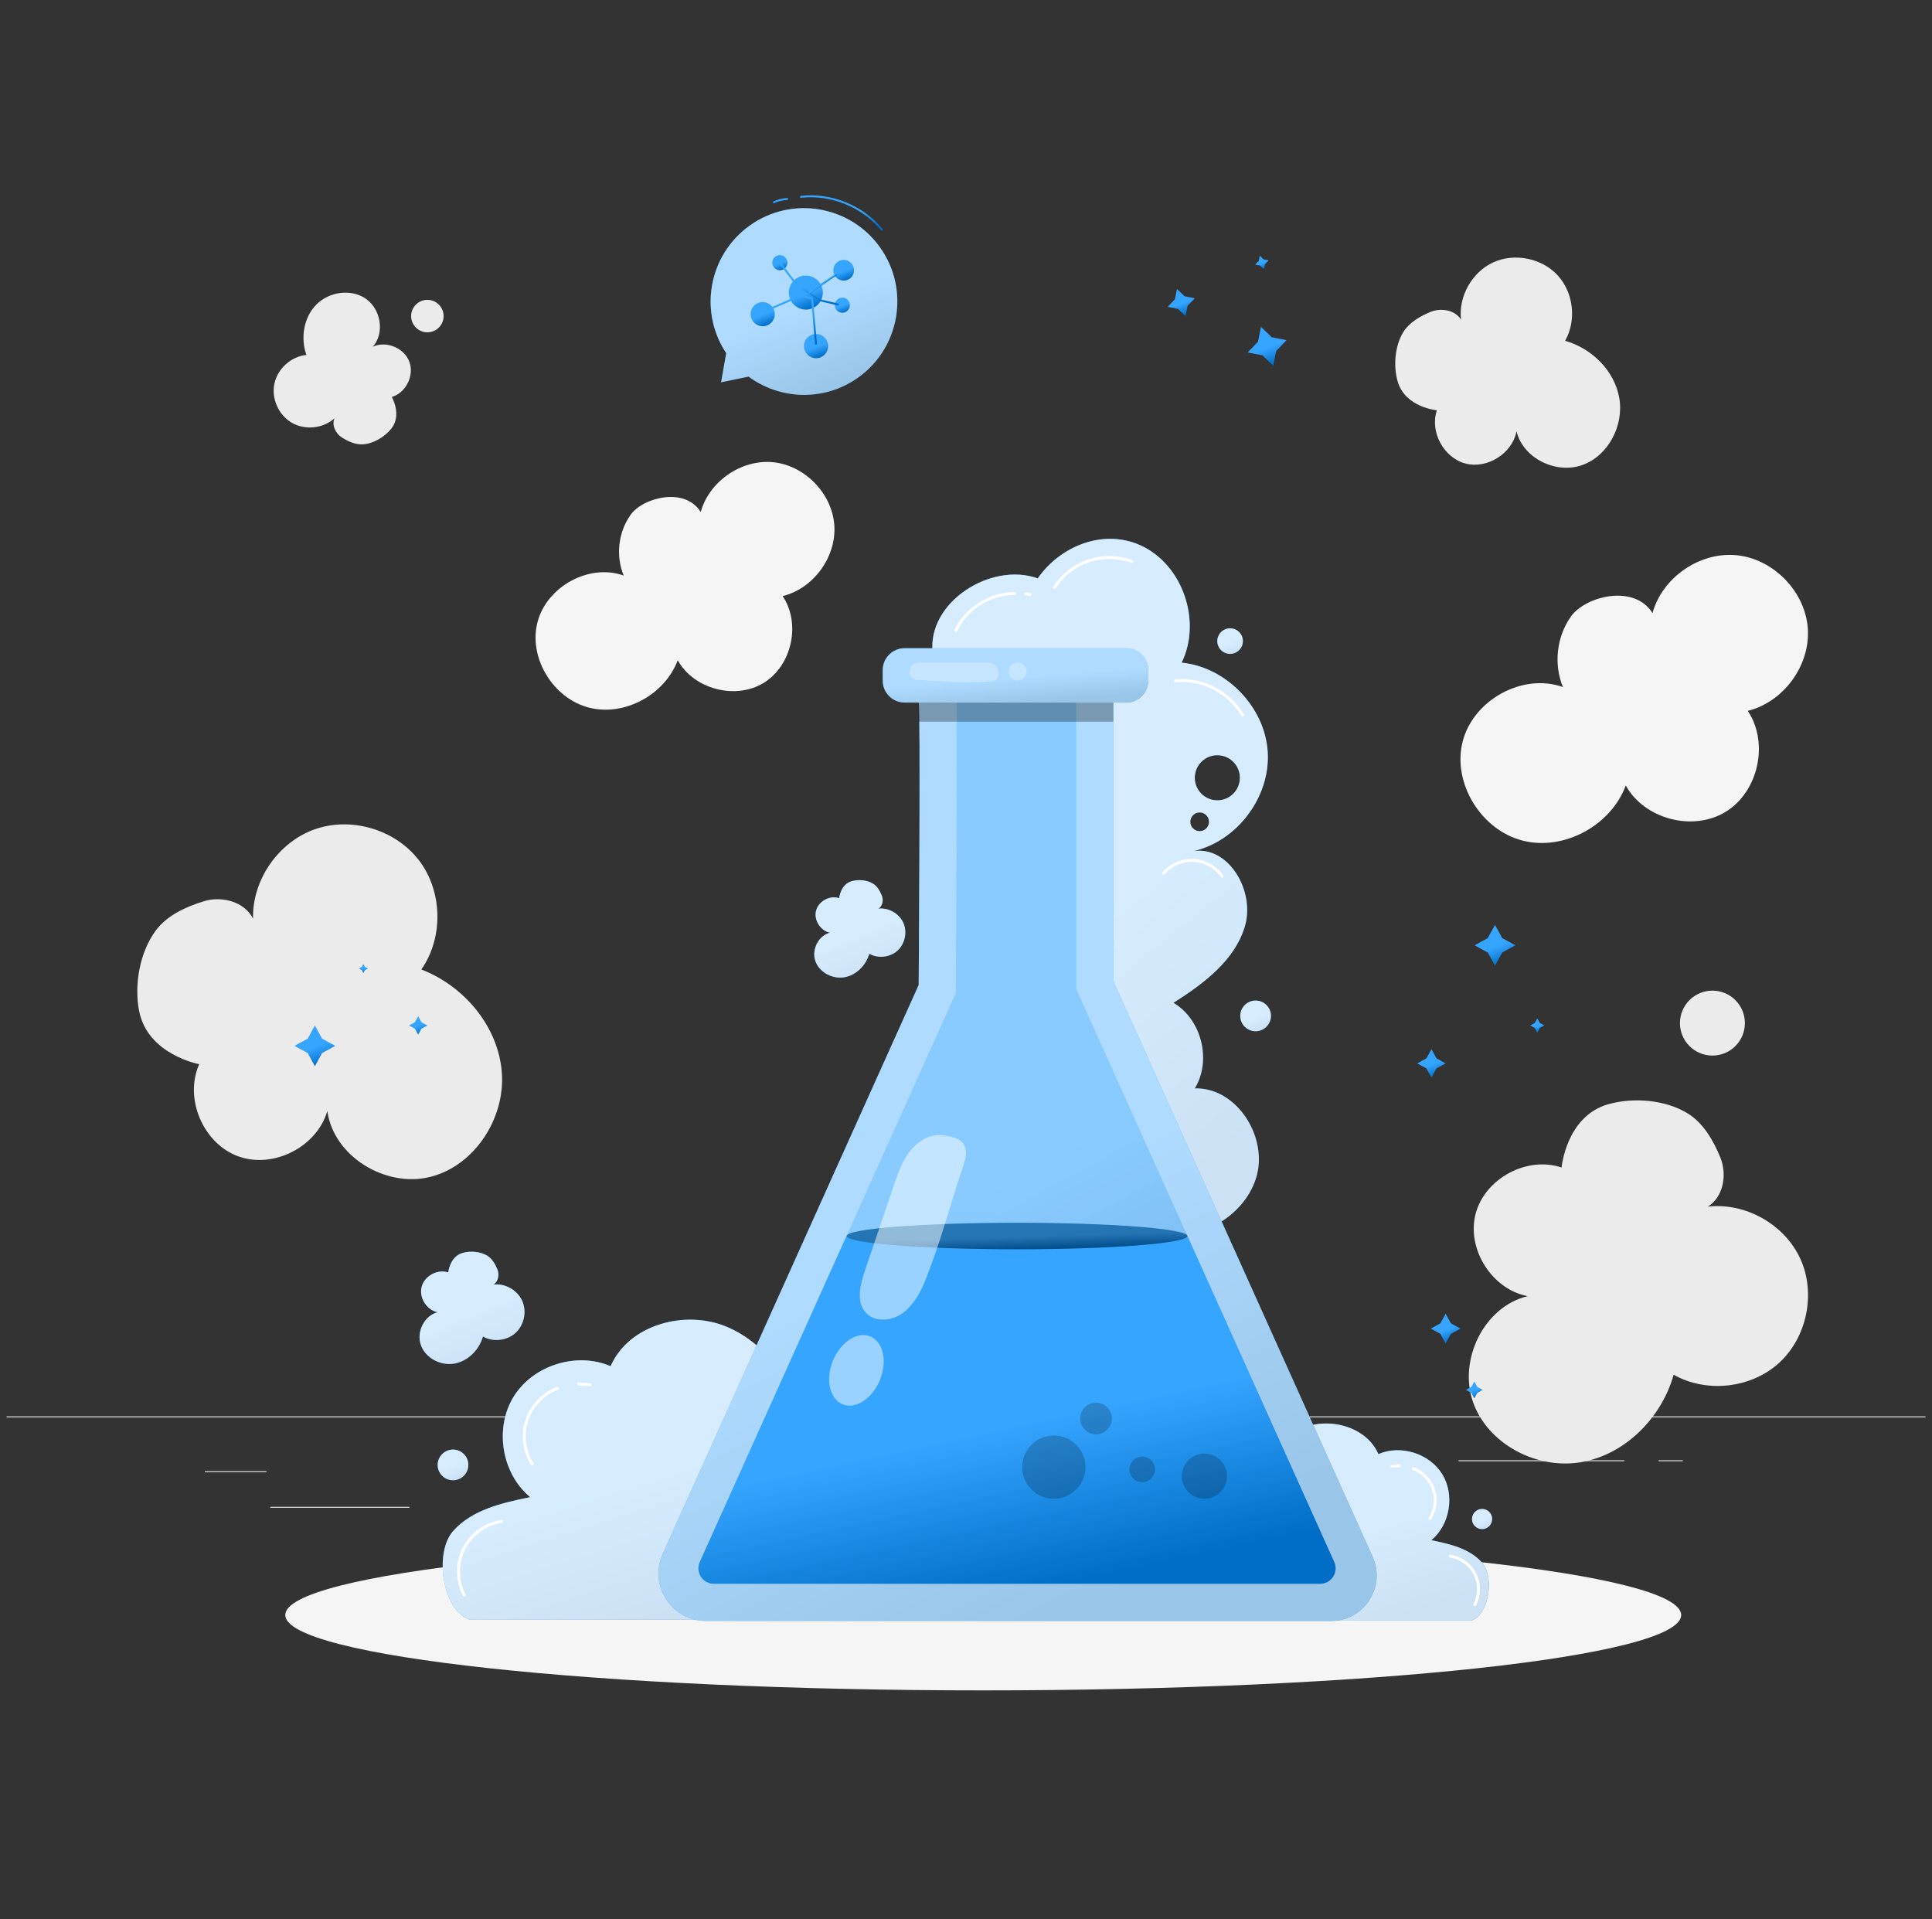 <svg width="149" height="148" viewBox="0 0 149 148" fill="none" xmlns="http://www.w3.org/2000/svg">
<rect x="0" y="0" width="149" height="148" fill="#333333" stroke="none"/>
<g clip-path="url(#clip0_199_1641)">
<path d="M148.5 109.227H0.5V109.301H148.5V109.227Z" fill="#E0E0E0"/>
<path d="M20.548 113.451H15.794V113.525H20.548V113.451Z" fill="#E0E0E0"/>
<path d="M66.769 112.649H50.924V112.723H66.769V112.649Z" fill="#E0E0E0"/>
<path d="M31.574 116.201H20.844V116.275H31.574V116.201Z" fill="#E0E0E0"/>
<path d="M125.276 112.61H112.492V112.684H125.276V112.61Z" fill="#E0E0E0"/>
<path d="M129.787 112.61H127.913V112.684H129.787V112.61Z" fill="#E0E0E0"/>
<path d="M110.05 114.454H94.098V114.528H110.05V114.454Z" fill="#E0E0E0"/>
<path d="M124.033 85.156C125.965 84.606 128.413 84.804 130.133 85.846C131.347 86.58 132.14 87.945 132.676 89.259C133.212 90.573 132.918 92.308 131.711 93.053C134.609 92.716 137.631 94.418 138.844 97.07C140.058 99.722 139.365 103.123 137.213 105.095C135.062 107.066 131.613 107.454 129.076 106.012C128.141 109.339 125.341 112.175 121.934 112.758C118.53 113.341 114.747 111.382 113.602 108.12C112.456 104.861 114.46 100.747 117.822 99.956C115.058 99.435 113.089 96.315 113.806 93.595C114.522 90.875 117.772 89.132 120.433 90.037C120.433 90.037 120.78 86.083 124.027 85.156H124.033Z" fill="#EBEBEB"/>
<path d="M107.788 29.407C107.448 28.212 107.572 26.693 108.214 25.628C108.67 24.876 109.514 24.384 110.328 24.053C111.142 23.721 112.216 23.902 112.678 24.651C112.468 22.857 113.522 20.983 115.167 20.232C116.81 19.48 118.918 19.909 120.137 21.241C121.357 22.573 121.599 24.71 120.705 26.282C122.766 26.859 124.524 28.596 124.885 30.707C125.246 32.817 124.032 35.159 122.014 35.869C119.995 36.58 117.446 35.336 116.958 33.255C116.635 34.966 114.703 36.189 113.018 35.745C111.334 35.301 110.254 33.288 110.816 31.639C110.816 31.639 108.365 31.423 107.791 29.413L107.788 29.407Z" fill="#EBEBEB"/>
<path d="M10.721 77.931C10.342 75.906 10.78 73.426 12.006 71.768C12.87 70.599 14.338 69.921 15.732 69.498C17.123 69.074 18.867 69.539 19.515 70.844C19.444 67.855 21.472 64.93 24.296 63.945C27.119 62.959 30.523 63.986 32.332 66.372C34.138 68.758 34.206 72.313 32.495 74.764C35.801 76.033 38.43 79.165 38.702 82.696C38.974 86.228 36.612 89.901 33.176 90.759C29.739 91.618 25.728 89.182 25.243 85.674C24.447 88.448 21.078 90.162 18.367 89.17C15.658 88.181 14.187 84.697 15.365 82.066C15.365 82.066 11.36 81.335 10.724 77.931H10.721Z" fill="#EBEBEB"/>
<path d="M30.174 33.063C29.665 33.697 28.812 34.206 28.001 34.265C27.43 34.306 26.85 34.043 26.364 33.735C25.879 33.427 25.571 32.788 25.796 32.258C24.92 33.048 23.526 33.194 22.505 32.602C21.483 32.01 20.915 30.728 21.164 29.576C21.412 28.422 22.457 27.489 23.632 27.371C23.162 26.057 23.422 24.464 24.408 23.476C25.393 22.487 27.098 22.247 28.238 23.055C29.378 23.863 29.68 25.687 28.756 26.735C29.789 26.261 31.168 26.826 31.568 27.892C31.968 28.958 31.305 30.293 30.215 30.615C30.215 30.615 31.026 32.001 30.174 33.066V33.063Z" fill="#EBEBEB"/>
<path d="M133.638 80.847C134.714 79.978 134.883 78.402 134.014 77.326C133.145 76.249 131.569 76.081 130.493 76.95C129.416 77.819 129.248 79.395 130.117 80.471C130.985 81.547 132.562 81.716 133.638 80.847Z" fill="#EBEBEB"/>
<path d="M32.96 25.628C33.651 25.628 34.212 25.067 34.212 24.376C34.212 23.684 33.651 23.123 32.96 23.123C32.268 23.123 31.707 23.684 31.707 24.376C31.707 25.067 32.268 25.628 32.96 25.628Z" fill="#EBEBEB"/>
<path d="M127.448 47.286C126.039 45.013 122.283 45.972 121.167 47.526C120.051 49.08 119.806 51.217 120.537 52.984C117.429 51.871 113.622 53.981 112.805 57.178C111.988 60.375 114.211 63.989 117.405 64.818C120.599 65.647 124.231 63.67 125.382 60.576C126.824 63.169 130.556 64.155 133.087 62.604C135.618 61.056 136.444 57.285 134.792 54.819C137.563 54.138 139.629 51.297 139.422 48.452C139.217 45.608 136.764 43.092 133.925 42.816C131.086 42.538 128.194 44.533 127.443 47.283" fill="#F5F5F5"/>
<path d="M54.043 39.486C52.83 37.53 49.6 38.355 48.641 39.691C47.682 41.026 47.469 42.867 48.1 44.385C45.427 43.429 42.15 45.243 41.449 47.993C40.747 50.743 42.659 53.851 45.406 54.565C48.153 55.278 51.276 53.576 52.267 50.918C53.508 53.15 56.719 53.993 58.895 52.664C61.073 51.332 61.784 48.088 60.36 45.969C62.743 45.383 64.519 42.941 64.344 40.493C64.167 38.045 62.059 35.884 59.617 35.644C57.175 35.407 54.689 37.121 54.043 39.486Z" fill="#F5F5F5"/>
<path d="M129.657 124.543C129.657 127.758 105.557 130.357 75.829 130.357C46.1 130.357 22 127.749 22 124.543C22 121.337 46.1 118.728 75.829 118.728C105.557 118.728 129.657 121.337 129.657 124.543Z" fill="#F5F5F5"/>
<path d="M96.373 115.531C96.883 113.272 98.243 111.078 100.369 110.158C102.494 109.238 105.382 110.011 106.306 112.136C108.027 111.388 110.248 112.089 111.229 113.687C112.21 115.284 111.829 117.58 110.386 118.777C111.807 119.065 113.332 119.411 114.293 120.495C115.256 121.578 114.853 124.458 113.497 124.973H96.053C95.843 122.666 95.861 117.791 96.371 115.531H96.373Z" fill="url(#paint0_linear_199_1641)"/>
<g opacity="0.8">
<path d="M96.373 115.531C96.883 113.272 98.243 111.078 100.369 110.158C102.494 109.238 105.382 110.011 106.306 112.136C108.027 111.388 110.248 112.089 111.229 113.687C112.21 115.284 111.829 117.58 110.386 118.777C111.807 119.065 113.332 119.411 114.293 120.495C115.256 121.578 114.853 124.458 113.497 124.973H96.053C95.843 122.666 95.861 117.791 96.371 115.531H96.373Z" fill="white"/>
</g>
<path d="M113.524 117.143C113.524 117.573 113.873 117.92 114.302 117.92C114.73 117.92 115.079 117.571 115.079 117.143C115.079 116.714 114.73 116.365 114.302 116.365C113.873 116.365 113.524 116.714 113.524 117.143Z" fill="url(#paint1_linear_199_1641)"/>
<path opacity="0.8" d="M113.524 117.143C113.524 117.573 113.873 117.92 114.302 117.92C114.73 117.92 115.079 117.571 115.079 117.143C115.079 116.714 114.73 116.365 114.302 116.365C113.873 116.365 113.524 116.714 113.524 117.143Z" fill="white"/>
<path d="M110.286 117.199C110.265 117.199 110.245 117.195 110.225 117.181C110.172 117.147 110.157 117.077 110.188 117.025C110.583 116.399 110.68 115.606 110.444 114.904C110.211 114.201 109.658 113.625 108.964 113.362C108.906 113.34 108.876 113.274 108.899 113.217C108.921 113.158 108.987 113.129 109.044 113.152C109.798 113.44 110.401 114.067 110.657 114.833C110.914 115.599 110.809 116.465 110.376 117.147C110.356 117.181 110.317 117.199 110.281 117.199H110.286Z" fill="white"/>
<path d="M107.349 113.188C107.29 113.188 107.24 113.143 107.236 113.081C107.231 113.018 107.279 112.966 107.34 112.961L107.913 112.923C107.974 112.916 108.029 112.966 108.033 113.027C108.038 113.09 107.99 113.143 107.929 113.147L107.356 113.186C107.356 113.186 107.351 113.186 107.347 113.186L107.349 113.188Z" fill="white"/>
<path d="M113.74 123.849C113.722 123.849 113.704 123.844 113.688 123.835C113.631 123.806 113.611 123.738 113.64 123.683C113.998 122.994 114.003 122.135 113.654 121.442C113.305 120.748 112.611 120.241 111.843 120.118C111.782 120.109 111.739 120.05 111.748 119.989C111.757 119.928 111.814 119.885 111.877 119.894C112.713 120.028 113.472 120.581 113.853 121.34C114.234 122.099 114.229 123.035 113.84 123.788C113.819 123.826 113.781 123.849 113.74 123.849Z" fill="white"/>
<path d="M65.684 67.954C66.204 67.807 66.861 67.859 67.321 68.14C67.647 68.337 67.86 68.702 68.003 69.055C68.148 69.409 68.069 69.874 67.745 70.073C68.522 69.982 69.333 70.44 69.66 71.152C69.986 71.863 69.8 72.777 69.222 73.305C68.644 73.833 67.72 73.937 67.04 73.552C66.788 74.445 66.038 75.206 65.122 75.363C64.209 75.519 63.194 74.993 62.886 74.118C62.577 73.244 63.117 72.14 64.019 71.927C63.278 71.786 62.747 70.95 62.94 70.22C63.133 69.49 64.005 69.021 64.719 69.266C64.719 69.266 64.812 68.206 65.684 67.956V67.954Z" fill="url(#paint2_linear_199_1641)"/>
<g opacity="0.8">
<path d="M65.684 67.954C66.204 67.807 66.861 67.859 67.321 68.14C67.647 68.337 67.86 68.702 68.003 69.055C68.148 69.409 68.069 69.874 67.745 70.073C68.522 69.982 69.333 70.44 69.66 71.152C69.986 71.863 69.8 72.777 69.222 73.305C68.644 73.833 67.72 73.937 67.04 73.552C66.788 74.445 66.038 75.206 65.122 75.363C64.209 75.519 63.194 74.993 62.886 74.118C62.577 73.244 63.117 72.14 64.019 71.927C63.278 71.786 62.747 70.95 62.94 70.22C63.133 69.49 64.005 69.021 64.719 69.266C64.719 69.266 64.812 68.206 65.684 67.956V67.954Z" fill="white"/>
</g>
<path d="M92.144 83.934C93.459 81.781 92.67 78.619 90.499 77.334C92.835 75.85 95.26 74.048 96.022 71.385C96.783 68.722 94.787 65.237 92.047 65.633C95.426 64.863 97.987 61.436 97.767 57.978C97.549 54.519 94.578 51.441 91.129 51.102C92.602 48.09 91.387 44.04 88.498 42.335C85.608 40.633 81.955 41.855 80.033 44.602C76.384 43.305 71.498 46.478 71.931 50.324L75.172 59.741C75.371 66.812 76.255 73.865 77.812 80.766C78.532 83.961 79.421 87.182 81.193 89.935C82.966 92.691 85.755 94.951 89.003 95.377C92.251 95.8 95.856 93.999 96.86 90.88C97.864 87.762 95.417 83.846 92.142 83.932L92.144 83.934ZM93.882 58.238C94.843 58.238 95.623 59.018 95.623 59.979C95.623 60.94 94.843 61.719 93.882 61.719C92.921 61.719 92.142 60.94 92.142 59.979C92.142 59.018 92.921 58.238 93.882 58.238ZM92.52 62.651C92.919 62.651 93.243 62.975 93.243 63.374C93.243 63.773 92.919 64.097 92.52 64.097C92.121 64.097 91.797 63.773 91.797 63.374C91.797 62.975 92.121 62.651 92.52 62.651Z" fill="url(#paint3_linear_199_1641)"/>
<g opacity="0.8">
<path d="M92.144 83.934C93.459 81.781 92.67 78.619 90.499 77.334C92.835 75.85 95.26 74.048 96.022 71.385C96.783 68.722 94.787 65.237 92.047 65.633C95.426 64.863 97.987 61.436 97.767 57.978C97.549 54.519 94.578 51.441 91.129 51.102C92.602 48.09 91.387 44.04 88.498 42.335C85.608 40.633 81.955 41.855 80.033 44.602C76.384 43.305 71.498 46.478 71.931 50.324L75.172 59.741C75.371 66.812 76.255 73.865 77.812 80.766C78.532 83.961 79.421 87.182 81.193 89.935C82.966 92.691 85.755 94.951 89.003 95.377C92.251 95.8 95.856 93.999 96.86 90.88C97.864 87.762 95.417 83.846 92.142 83.932L92.144 83.934ZM93.882 58.238C94.843 58.238 95.623 59.018 95.623 59.979C95.623 60.94 94.843 61.719 93.882 61.719C92.921 61.719 92.142 60.94 92.142 59.979C92.142 59.018 92.921 58.238 93.882 58.238ZM92.52 62.651C92.919 62.651 93.243 62.975 93.243 63.374C93.243 63.773 92.919 64.097 92.52 64.097C92.121 64.097 91.797 63.773 91.797 63.374C91.797 62.975 92.121 62.651 92.52 62.651Z" fill="white"/>
</g>
<path d="M62.199 110.52C61.423 107.082 59.357 103.749 56.123 102.35C52.888 100.952 48.499 102.126 47.091 105.358C44.476 104.222 41.099 105.285 39.608 107.715C38.114 110.144 38.692 113.637 40.888 115.456C38.728 115.894 36.41 116.422 34.946 118.069C33.482 119.717 34.094 124.096 36.156 124.88H62.681C63.003 121.372 62.974 113.958 62.199 110.523V110.52Z" fill="url(#paint4_linear_199_1641)"/>
<g opacity="0.8">
<path d="M62.199 110.52C61.423 107.082 59.357 103.749 56.123 102.35C52.888 100.952 48.499 102.126 47.091 105.358C44.476 104.222 41.099 105.285 39.608 107.715C38.114 110.144 38.692 113.637 40.888 115.456C38.728 115.894 36.41 116.422 34.946 118.069C33.482 119.717 34.094 124.096 36.156 124.88H62.681C63.003 121.372 62.974 113.958 62.199 110.523V110.52Z" fill="white"/>
</g>
<path d="M78.446 96.338C85.698 96.338 91.577 95.881 91.577 95.318C91.577 94.755 85.698 94.298 78.446 94.298C71.194 94.298 65.315 94.755 65.315 95.318C65.315 95.881 71.194 96.338 78.446 96.338Z" fill="black"/>
<path opacity="0.3" d="M53.97 120.456L73.712 76.587L73.716 75.981C73.716 75.927 73.755 70.508 73.773 65.139C73.784 61.982 73.787 59.46 73.78 57.64C73.78 57.434 73.78 54.37 73.78 54.182H83.002V76.272L102.9 120.458C103.254 121.245 102.678 122.135 101.817 122.135H55.053C54.19 122.135 53.616 121.245 53.97 120.458V120.456Z" fill="url(#paint5_linear_199_1641)"/>
<path d="M86.87 49.987H69.768C68.835 49.987 68.078 50.743 68.078 51.677V52.489C68.078 53.422 68.835 54.179 69.768 54.179H86.87C87.804 54.179 88.561 53.422 88.561 52.489V51.677C88.561 50.743 87.804 49.987 86.87 49.987Z" fill="url(#paint6_linear_199_1641)"/>
<path d="M70.85 54.179C71.004 54.179 70.85 75.961 70.85 75.961L51.105 119.837C50.015 122.26 51.788 125 54.444 125H102.665C105.207 125 106.905 122.376 105.86 120.055L85.867 75.655V54.182H70.847L70.85 54.179Z" fill="url(#paint7_linear_199_1641)"/>
<path opacity="0.6" d="M70.85 54.179C71.004 54.179 70.85 75.961 70.85 75.961L51.105 119.837C50.015 122.26 51.788 125 54.444 125H102.665C105.207 125 106.905 122.376 105.86 120.055L85.867 75.655V54.182H70.847L70.85 54.179Z" fill="white"/>
<path opacity="0.3" d="M53.97 120.456L73.712 76.587L73.716 75.981C73.716 75.927 73.755 70.508 73.773 65.139C73.784 61.982 73.787 59.46 73.78 57.64C73.78 57.434 73.78 54.37 73.78 54.182H83.002V76.272L102.9 120.458C103.254 121.245 102.678 122.135 101.817 122.135H55.053C54.19 122.135 53.616 121.245 53.97 120.458V120.456Z" fill="url(#paint8_linear_199_1641)"/>
<path opacity="0.3" d="M85.868 54.179H70.849V55.655H85.868V54.179Z" fill="black"/>
<path d="M102.898 120.456L91.532 95.216L65.285 95.311L53.97 120.456C53.616 121.242 54.192 122.133 55.053 122.133H101.814C102.678 122.133 103.251 121.242 102.898 120.456Z" fill="url(#paint9_linear_199_1641)"/>
<path d="M78.435 96.338C85.688 96.338 91.567 95.881 91.567 95.318C91.567 94.755 85.688 94.298 78.435 94.298C71.183 94.298 65.304 94.755 65.304 95.318C65.304 95.881 71.183 96.338 78.435 96.338Z" fill="url(#paint10_linear_199_1641)"/>
<path opacity="0.3" d="M78.435 96.338C85.688 96.338 91.567 95.881 91.567 95.318C91.567 94.755 85.688 94.298 78.435 94.298C71.183 94.298 65.304 94.755 65.304 95.318C65.304 95.881 71.183 96.338 78.435 96.338Z" fill="black"/>
<path opacity="0.6" d="M86.87 49.987H69.768C68.835 49.987 68.078 50.743 68.078 51.677V52.489C68.078 53.422 68.835 54.179 69.768 54.179H86.87C87.804 54.179 88.561 53.422 88.561 52.489V51.677C88.561 50.743 87.804 49.987 86.87 49.987Z" fill="white"/>
<g opacity="0.3">
<path d="M76.749 51.294C76.517 51.093 76.227 51.086 75.953 51.088C74.31 51.088 72.667 51.088 71.022 51.088C70.765 51.088 70.48 51.104 70.299 51.355C70.117 51.607 69.884 52.414 70.802 52.432C72.932 52.538 74.405 52.722 76.388 52.541C76.59 52.523 76.814 52.484 76.939 52.266C77.109 51.969 76.977 51.496 76.746 51.296L76.749 51.294Z" fill="white"/>
</g>
<path opacity="0.3" d="M79.169 51.779C79.169 52.162 78.859 52.473 78.476 52.473C78.093 52.473 77.782 52.162 77.782 51.779C77.782 51.396 78.093 51.086 78.476 51.086C78.859 51.086 79.169 51.396 79.169 51.779Z" fill="white"/>
<g opacity="0.5">
<path d="M74.056 87.95C74.811 88.517 74.387 89.609 74.24 90.051C73.177 93.224 72.604 95.606 71.364 98.733C70.981 99.699 70.444 100.648 69.61 101.265C68.776 101.883 67.468 101.994 66.772 101.226C66.018 100.392 66.335 99.085 66.695 98.019C67.443 95.816 68.191 93.614 68.939 91.408C69.24 90.52 69.551 89.614 70.113 88.861C70.675 88.109 71.538 87.519 72.477 87.526C72.477 87.526 73.601 87.61 74.056 87.95Z" fill="white"/>
</g>
<path opacity="0.5" d="M67.865 106.414C67.278 107.86 65.988 108.703 64.987 108.297C63.985 107.889 63.647 106.387 64.234 104.941C64.821 103.495 66.111 102.652 67.112 103.057C68.114 103.465 68.452 104.968 67.865 106.414Z" fill="white"/>
<path opacity="0.2" d="M92.889 115.581C93.852 115.581 94.632 114.801 94.632 113.839C94.632 112.876 93.852 112.096 92.889 112.096C91.927 112.096 91.147 112.876 91.147 113.839C91.147 114.801 91.927 115.581 92.889 115.581Z" fill="black"/>
<path opacity="0.2" d="M81.275 115.579C82.621 115.579 83.713 114.487 83.713 113.14C83.713 111.793 82.621 110.702 81.275 110.702C79.928 110.702 78.836 111.793 78.836 113.14C78.836 114.487 79.928 115.579 81.275 115.579Z" fill="black"/>
<path opacity="0.2" d="M84.527 110.609C85.2 110.609 85.746 110.063 85.746 109.39C85.746 108.716 85.2 108.17 84.527 108.17C83.853 108.17 83.308 108.716 83.308 109.39C83.308 110.063 83.853 110.609 84.527 110.609Z" fill="black"/>
<path opacity="0.2" d="M88.09 114.303C88.635 114.303 89.078 113.861 89.078 113.315C89.078 112.769 88.635 112.327 88.09 112.327C87.544 112.327 87.102 112.769 87.102 113.315C87.102 113.861 87.544 114.303 88.09 114.303Z" fill="black"/>
<path d="M35.682 96.619C36.281 96.449 37.038 96.51 37.57 96.832C37.947 97.058 38.191 97.48 38.357 97.888C38.522 98.293 38.431 98.831 38.058 99.062C38.955 98.957 39.889 99.483 40.265 100.304C40.641 101.124 40.426 102.176 39.762 102.785C39.096 103.395 38.03 103.515 37.244 103.069C36.956 104.098 36.088 104.975 35.034 105.156C33.98 105.337 32.811 104.73 32.457 103.721C32.104 102.713 32.723 101.439 33.763 101.197C32.908 101.036 32.299 100.07 32.521 99.23C32.743 98.389 33.747 97.849 34.572 98.128C34.572 98.128 34.678 96.904 35.685 96.619H35.682Z" fill="url(#paint11_linear_199_1641)"/>
<g opacity="0.8">
<path d="M35.682 96.619C36.281 96.449 37.038 96.51 37.57 96.832C37.947 97.058 38.191 97.48 38.357 97.888C38.522 98.293 38.431 98.831 38.058 99.062C38.955 98.957 39.889 99.483 40.265 100.304C40.641 101.124 40.426 102.176 39.762 102.785C39.096 103.395 38.03 103.515 37.244 103.069C36.956 104.098 36.088 104.975 35.034 105.156C33.98 105.337 32.811 104.73 32.457 103.721C32.104 102.713 32.723 101.439 33.763 101.197C32.908 101.036 32.299 100.07 32.521 99.23C32.743 98.389 33.747 97.849 34.572 98.128C34.572 98.128 34.678 96.904 35.685 96.619H35.682Z" fill="white"/>
</g>
<path d="M34.937 114.153C35.59 114.153 36.12 113.624 36.12 112.97C36.12 112.317 35.59 111.787 34.937 111.787C34.284 111.787 33.754 112.317 33.754 112.97C33.754 113.624 34.284 114.153 34.937 114.153Z" fill="url(#paint12_linear_199_1641)"/>
<path opacity="0.8" d="M34.937 114.153C35.59 114.153 36.12 113.624 36.12 112.97C36.12 112.317 35.59 111.787 34.937 111.787C34.284 111.787 33.754 112.317 33.754 112.97C33.754 113.624 34.284 114.153 34.937 114.153Z" fill="white"/>
<path d="M98.018 78.343C98.018 78.996 97.488 79.526 96.835 79.526C96.183 79.526 95.652 78.996 95.652 78.343C95.652 77.69 96.183 77.16 96.835 77.16C97.488 77.16 98.018 77.69 98.018 78.343Z" fill="url(#paint13_linear_199_1641)"/>
<path opacity="0.8" d="M98.018 78.343C98.018 78.996 97.488 79.526 96.835 79.526C96.183 79.526 95.652 78.996 95.652 78.343C95.652 77.69 96.183 77.16 96.835 77.16C97.488 77.16 98.018 77.69 98.018 78.343Z" fill="white"/>
<path d="M95.854 49.44C95.854 49.984 95.412 50.426 94.868 50.426C94.324 50.426 93.882 49.984 93.882 49.44C93.882 48.897 94.324 48.455 94.868 48.455C95.412 48.455 95.854 48.897 95.854 49.44Z" fill="url(#paint14_linear_199_1641)"/>
<path opacity="0.8" d="M95.854 49.44C95.854 49.984 95.412 50.426 94.868 50.426C94.324 50.426 93.882 49.984 93.882 49.44C93.882 48.897 94.324 48.455 94.868 48.455C95.412 48.455 95.854 48.897 95.854 49.44Z" fill="white"/>
<path d="M81.329 45.404C81.309 45.404 81.286 45.397 81.268 45.386C81.216 45.352 81.2 45.282 81.234 45.23C81.864 44.255 82.818 43.516 83.917 43.147C85.016 42.777 86.222 42.793 87.314 43.19C87.373 43.21 87.403 43.276 87.382 43.335C87.362 43.394 87.296 43.423 87.237 43.403C86.195 43.024 85.041 43.011 83.99 43.362C82.938 43.716 82.027 44.423 81.424 45.352C81.401 45.386 81.365 45.404 81.329 45.404Z" fill="white"/>
<path d="M73.719 48.74C73.703 48.74 73.687 48.735 73.671 48.729C73.614 48.701 73.589 48.636 73.617 48.579C74.426 46.841 76.336 45.646 78.249 45.66C78.312 45.66 78.362 45.712 78.362 45.776C78.362 45.837 78.31 45.887 78.249 45.887C78.233 45.887 78.217 45.887 78.204 45.887C76.388 45.887 74.593 47.027 73.825 48.674C73.807 48.715 73.764 48.74 73.723 48.74H73.719Z" fill="white"/>
<path d="M79.436 45.944C79.436 45.944 79.427 45.944 79.42 45.944L79.099 45.903C79.037 45.894 78.992 45.837 79.001 45.776C79.01 45.715 79.067 45.669 79.128 45.678L79.45 45.719C79.511 45.728 79.556 45.785 79.547 45.846C79.54 45.903 79.491 45.946 79.434 45.946L79.436 45.944Z" fill="white"/>
<path d="M95.827 55.26C95.788 55.26 95.75 55.24 95.729 55.203C94.732 53.474 92.649 52.407 90.666 52.611C90.605 52.615 90.549 52.572 90.542 52.509C90.535 52.448 90.58 52.391 90.644 52.384C92.717 52.176 94.886 53.286 95.927 55.09C95.958 55.145 95.94 55.213 95.886 55.244C95.868 55.256 95.847 55.26 95.829 55.26H95.827Z" fill="white"/>
<path d="M94.245 67.682C94.208 67.682 94.174 67.666 94.152 67.634C93.678 66.954 92.869 66.504 92.042 66.46C91.212 66.417 90.362 66.782 89.823 67.412C89.782 67.46 89.712 67.465 89.662 67.424C89.615 67.383 89.61 67.31 89.651 67.263C90.236 66.581 91.156 66.186 92.053 66.234C92.951 66.279 93.825 66.766 94.338 67.503C94.374 67.555 94.36 67.625 94.31 67.662C94.29 67.675 94.267 67.682 94.245 67.682Z" fill="white"/>
<path d="M41.042 113C41.004 113 40.968 112.982 40.947 112.948C40.301 111.923 40.145 110.627 40.528 109.48C40.911 108.331 41.815 107.388 42.946 106.96C43.005 106.939 43.071 106.967 43.093 107.026C43.116 107.084 43.087 107.15 43.028 107.173C41.96 107.579 41.106 108.469 40.743 109.555C40.381 110.638 40.53 111.864 41.14 112.83C41.174 112.882 41.158 112.952 41.104 112.986C41.086 112.997 41.063 113.004 41.042 113.004V113Z" fill="white"/>
<path d="M45.509 106.899C45.509 106.899 45.505 106.899 45.503 106.899L44.63 106.84C44.567 106.835 44.521 106.781 44.523 106.72C44.526 106.659 44.582 106.611 44.644 106.616L45.516 106.674C45.58 106.679 45.625 106.733 45.623 106.795C45.618 106.853 45.568 106.901 45.509 106.901V106.899Z" fill="white"/>
<path d="M35.791 123.108C35.751 123.108 35.71 123.085 35.692 123.046C35.107 121.918 35.098 120.513 35.671 119.377C36.242 118.242 37.378 117.412 38.633 117.213C38.697 117.204 38.753 117.245 38.763 117.308C38.772 117.369 38.731 117.428 38.67 117.437C37.484 117.628 36.415 118.41 35.875 119.482C35.336 120.554 35.343 121.879 35.896 122.944C35.925 123.001 35.902 123.069 35.848 123.096C35.832 123.105 35.814 123.11 35.796 123.11L35.791 123.108Z" fill="white"/>
<path d="M24.284 79.082L24.84 80.098L25.855 80.654L24.84 81.208L24.284 82.226L23.73 81.208L22.712 80.654L23.73 80.098L24.284 79.082Z" fill="url(#paint15_linear_199_1641)"/>
<path d="M115.298 71.327L115.854 72.342L116.87 72.899L115.854 73.455L115.298 74.471L114.741 73.455L113.726 72.899L114.741 72.342L115.298 71.327Z" fill="url(#paint16_linear_199_1641)"/>
<path d="M111.491 101.312L111.897 102.052L112.637 102.457L111.897 102.86L111.491 103.603L111.086 102.86L110.346 102.457L111.086 102.052L111.491 101.312Z" fill="url(#paint17_linear_199_1641)"/>
<path d="M113.702 106.536L113.933 106.957L114.351 107.185L113.933 107.415L113.702 107.836L113.472 107.415L113.054 107.185L113.472 106.957L113.702 106.536Z" fill="url(#paint18_linear_199_1641)"/>
<path d="M110.396 80.909L110.784 81.616L111.491 82.004L110.784 82.392L110.396 83.099L110.008 82.392L109.301 82.004L110.008 81.616L110.396 80.909Z" fill="url(#paint19_linear_199_1641)"/>
<path d="M32.252 78.375L32.501 78.831L32.959 79.082L32.501 79.331L32.252 79.79L32 79.331L31.544 79.082L32 78.831L32.252 78.375Z" fill="url(#paint20_linear_199_1641)"/>
<path d="M118.563 78.535L118.755 78.887L119.11 79.082L118.755 79.275L118.563 79.63L118.367 79.275L118.015 79.082L118.367 78.887L118.563 78.535Z" fill="url(#paint21_linear_199_1641)"/>
<path d="M97.248 25.207L98.082 26.009L99.219 26.231L98.42 27.069L98.198 28.206L97.36 27.404L96.224 27.182L97.023 26.344L97.248 25.207Z" fill="url(#paint22_linear_199_1641)"/>
<path d="M90.771 22.286L91.354 22.845L92.144 23.002L91.588 23.585L91.431 24.376L90.848 23.819L90.055 23.662L90.614 23.079L90.771 22.286Z" fill="url(#paint23_linear_199_1641)"/>
<path d="M97.156 19.72L97.446 19.998L97.843 20.078L97.564 20.368L97.487 20.764L97.195 20.486L96.798 20.406L97.079 20.116L97.156 19.72Z" fill="url(#paint24_linear_199_1641)"/>
<path d="M28.022 74.337L28.146 74.565L28.374 74.69L28.146 74.814L28.022 75.039L27.898 74.814L27.673 74.69L27.898 74.565L28.022 74.337Z" fill="url(#paint25_linear_199_1641)"/>
<path d="M58.123 17.189C61.47 15.046 65.925 16.023 68.068 19.373C70.211 22.721 69.234 27.176 65.884 29.319C63.3 30.974 60.058 30.76 57.729 29.041L55.612 29.482L56.009 27.232C55.988 27.2 55.962 27.17 55.941 27.134C53.798 23.787 54.775 19.332 58.126 17.189H58.123Z" fill="url(#paint26_linear_199_1641)"/>
<path d="M68.009 17.79C67.988 17.79 67.967 17.781 67.953 17.763C66.496 15.975 64.075 14.989 61.784 15.253C61.742 15.256 61.707 15.229 61.701 15.188C61.695 15.146 61.725 15.111 61.766 15.105C64.107 14.836 66.579 15.842 68.068 17.668C68.095 17.701 68.089 17.745 68.056 17.772C68.041 17.784 68.026 17.79 68.009 17.79Z" fill="url(#paint27_linear_199_1641)"/>
<path d="M59.679 15.676C59.653 15.676 59.626 15.662 59.614 15.635C59.597 15.599 59.614 15.555 59.65 15.537C59.978 15.377 60.346 15.286 60.71 15.271C60.754 15.271 60.784 15.3 60.786 15.342C60.786 15.383 60.757 15.416 60.715 15.419C60.369 15.434 60.023 15.519 59.715 15.67C59.703 15.676 59.694 15.679 59.682 15.679L59.679 15.676Z" fill="url(#paint28_linear_199_1641)"/>
<g opacity="0.6">
<path d="M58.123 17.189C61.47 15.046 65.925 16.023 68.068 19.373C70.211 22.721 69.234 27.176 65.884 29.319C63.3 30.974 60.058 30.76 57.729 29.041L55.612 29.482L56.009 27.232C55.988 27.2 55.962 27.17 55.941 27.134C53.798 23.787 54.775 19.332 58.126 17.189H58.123Z" fill="white"/>
</g>
<path d="M62.148 23.873C62.872 23.873 63.459 23.285 63.459 22.561C63.459 21.837 62.872 21.25 62.148 21.25C61.424 21.25 60.837 21.837 60.837 22.561C60.837 23.285 61.424 23.873 62.148 23.873Z" fill="url(#paint29_linear_199_1641)"/>
<path d="M59.754 24.228C59.754 24.743 59.336 25.16 58.821 25.16C58.306 25.16 57.889 24.743 57.889 24.228C57.889 23.713 58.306 23.295 58.821 23.295C59.336 23.295 59.754 23.713 59.754 24.228Z" fill="url(#paint30_linear_199_1641)"/>
<path d="M60.727 20.258C60.727 20.581 60.467 20.841 60.144 20.841C59.822 20.841 59.561 20.581 59.561 20.258C59.561 19.936 59.822 19.675 60.144 19.675C60.467 19.675 60.727 19.936 60.727 20.258Z" fill="url(#paint31_linear_199_1641)"/>
<path d="M64.963 24.118C65.285 24.118 65.546 23.857 65.546 23.535C65.546 23.213 65.285 22.952 64.963 22.952C64.641 22.952 64.38 23.213 64.38 23.535C64.38 23.857 64.641 24.118 64.963 24.118Z" fill="url(#paint32_linear_199_1641)"/>
<path d="M65.067 21.641C65.508 21.641 65.866 21.283 65.866 20.841C65.866 20.4 65.508 20.042 65.067 20.042C64.625 20.042 64.268 20.4 64.268 20.841C64.268 21.283 64.625 21.641 65.067 21.641Z" fill="url(#paint33_linear_199_1641)"/>
<path d="M63.868 26.691C63.868 27.206 63.45 27.623 62.935 27.623C62.42 27.623 62.003 27.206 62.003 26.691C62.003 26.175 62.42 25.758 62.935 25.758C63.45 25.758 63.868 26.175 63.868 26.691Z" fill="url(#paint34_linear_199_1641)"/>
<path d="M62.862 26.581L62.557 23.082L61.755 22.872L59.023 24.062L58.963 23.929L61.743 22.715L62.696 22.967L63.01 26.569L62.862 26.581Z" fill="url(#paint35_linear_199_1641)"/>
<path d="M64.661 23.565L63.178 23.216L61.307 21.913L60.085 20.303L60.2 20.214L61.417 21.812L63.249 23.085L64.697 23.423L64.661 23.565Z" fill="url(#paint36_linear_199_1641)"/>
<path d="M64.49 21.075L62.344 22.541L62.428 22.663L64.574 21.197L64.49 21.075Z" fill="url(#paint37_linear_199_1641)"/>
</g>
<defs>
<linearGradient id="paint0_linear_199_1641" x1="98.829" y1="113.981" x2="102.682" y2="126.239" gradientUnits="userSpaceOnUse">
<stop offset="0.45" stop-color="#35A5FF"/>
<stop offset="1" stop-color="#006EC7"/>
</linearGradient>
<linearGradient id="paint1_linear_199_1641" x1="113.763" y1="116.796" x2="114.23" y2="117.991" gradientUnits="userSpaceOnUse">
<stop offset="0.45" stop-color="#35A5FF"/>
<stop offset="1" stop-color="#006EC7"/>
</linearGradient>
<linearGradient id="paint2_linear_199_1641" x1="63.877" y1="69.954" x2="66.249" y2="75.623" gradientUnits="userSpaceOnUse">
<stop offset="0.45" stop-color="#35A5FF"/>
<stop offset="1" stop-color="#006EC7"/>
</linearGradient>
<linearGradient id="paint3_linear_199_1641" x1="75.878" y1="56.465" x2="99.259" y2="85.192" gradientUnits="userSpaceOnUse">
<stop offset="0.45" stop-color="#35A5FF"/>
<stop offset="1" stop-color="#006EC7"/>
</linearGradient>
<linearGradient id="paint4_linear_199_1641" x1="38.555" y1="108.165" x2="44.415" y2="126.805" gradientUnits="userSpaceOnUse">
<stop offset="0.45" stop-color="#35A5FF"/>
<stop offset="1" stop-color="#006EC7"/>
</linearGradient>
<linearGradient id="paint5_linear_199_1641" x1="61.411" y1="72.987" x2="86.603" y2="119.598" gradientUnits="userSpaceOnUse">
<stop offset="0.45" stop-color="#35A5FF"/>
<stop offset="1" stop-color="#006EC7"/>
</linearGradient>
<linearGradient id="paint6_linear_199_1641" x1="71.224" y1="51.147" x2="71.519" y2="54.839" gradientUnits="userSpaceOnUse">
<stop offset="0.45" stop-color="#35A5FF"/>
<stop offset="1" stop-color="#006EC7"/>
</linearGradient>
<linearGradient id="paint7_linear_199_1641" x1="59.287" y1="73.778" x2="84.384" y2="124.004" gradientUnits="userSpaceOnUse">
<stop offset="0.45" stop-color="#35A5FF"/>
<stop offset="1" stop-color="#006EC7"/>
</linearGradient>
<linearGradient id="paint8_linear_199_1641" x1="61.411" y1="72.987" x2="86.603" y2="119.598" gradientUnits="userSpaceOnUse">
<stop offset="0.45" stop-color="#35A5FF"/>
<stop offset="1" stop-color="#006EC7"/>
</linearGradient>
<linearGradient id="paint9_linear_199_1641" x1="61.411" y1="102.665" x2="66.295" y2="125.475" gradientUnits="userSpaceOnUse">
<stop offset="0.45" stop-color="#35A5FF"/>
<stop offset="1" stop-color="#006EC7"/>
</linearGradient>
<linearGradient id="paint10_linear_199_1641" x1="69.338" y1="94.862" x2="69.393" y2="96.669" gradientUnits="userSpaceOnUse">
<stop offset="0.45" stop-color="#35A5FF"/>
<stop offset="1" stop-color="#006EC7"/>
</linearGradient>
<linearGradient id="paint11_linear_199_1641" x1="33.6" y1="98.923" x2="36.333" y2="105.456" gradientUnits="userSpaceOnUse">
<stop offset="0.45" stop-color="#35A5FF"/>
<stop offset="1" stop-color="#006EC7"/>
</linearGradient>
<linearGradient id="paint12_linear_199_1641" x1="34.117" y1="112.442" x2="34.828" y2="114.261" gradientUnits="userSpaceOnUse">
<stop offset="0.45" stop-color="#35A5FF"/>
<stop offset="1" stop-color="#006EC7"/>
</linearGradient>
<linearGradient id="paint13_linear_199_1641" x1="96.016" y1="77.815" x2="96.727" y2="79.634" gradientUnits="userSpaceOnUse">
<stop offset="0.45" stop-color="#35A5FF"/>
<stop offset="1" stop-color="#006EC7"/>
</linearGradient>
<linearGradient id="paint14_linear_199_1641" x1="94.185" y1="49" x2="94.778" y2="50.516" gradientUnits="userSpaceOnUse">
<stop offset="0.45" stop-color="#35A5FF"/>
<stop offset="1" stop-color="#006EC7"/>
</linearGradient>
<linearGradient id="paint15_linear_199_1641" x1="23.195" y1="79.952" x2="24.139" y2="82.369" gradientUnits="userSpaceOnUse">
<stop offset="0.45" stop-color="#35A5FF"/>
<stop offset="1" stop-color="#006EC7"/>
</linearGradient>
<linearGradient id="paint16_linear_199_1641" x1="114.209" y1="72.197" x2="115.154" y2="74.614" gradientUnits="userSpaceOnUse">
<stop offset="0.45" stop-color="#35A5FF"/>
<stop offset="1" stop-color="#006EC7"/>
</linearGradient>
<linearGradient id="paint17_linear_199_1641" x1="110.698" y1="101.946" x2="111.386" y2="103.707" gradientUnits="userSpaceOnUse">
<stop offset="0.45" stop-color="#35A5FF"/>
<stop offset="1" stop-color="#006EC7"/>
</linearGradient>
<linearGradient id="paint18_linear_199_1641" x1="113.253" y1="106.896" x2="113.644" y2="107.894" gradientUnits="userSpaceOnUse">
<stop offset="0.45" stop-color="#35A5FF"/>
<stop offset="1" stop-color="#006EC7"/>
</linearGradient>
<linearGradient id="paint19_linear_199_1641" x1="109.637" y1="81.515" x2="110.295" y2="83.199" gradientUnits="userSpaceOnUse">
<stop offset="0.45" stop-color="#35A5FF"/>
<stop offset="1" stop-color="#006EC7"/>
</linearGradient>
<linearGradient id="paint20_linear_199_1641" x1="31.762" y1="78.766" x2="32.187" y2="79.854" gradientUnits="userSpaceOnUse">
<stop offset="0.45" stop-color="#35A5FF"/>
<stop offset="1" stop-color="#006EC7"/>
</linearGradient>
<linearGradient id="paint21_linear_199_1641" x1="118.183" y1="78.838" x2="118.512" y2="79.68" gradientUnits="userSpaceOnUse">
<stop offset="0.45" stop-color="#35A5FF"/>
<stop offset="1" stop-color="#006EC7"/>
</linearGradient>
<linearGradient id="paint22_linear_199_1641" x1="96.684" y1="26.037" x2="97.585" y2="28.342" gradientUnits="userSpaceOnUse">
<stop offset="0.45" stop-color="#35A5FF"/>
<stop offset="1" stop-color="#006EC7"/>
</linearGradient>
<linearGradient id="paint23_linear_199_1641" x1="90.376" y1="22.864" x2="91.004" y2="24.471" gradientUnits="userSpaceOnUse">
<stop offset="0.45" stop-color="#35A5FF"/>
<stop offset="1" stop-color="#006EC7"/>
</linearGradient>
<linearGradient id="paint24_linear_199_1641" x1="96.958" y1="20.009" x2="97.272" y2="20.812" gradientUnits="userSpaceOnUse">
<stop offset="0.45" stop-color="#35A5FF"/>
<stop offset="1" stop-color="#006EC7"/>
</linearGradient>
<linearGradient id="paint25_linear_199_1641" x1="27.781" y1="74.531" x2="27.991" y2="75.071" gradientUnits="userSpaceOnUse">
<stop offset="0.45" stop-color="#35A5FF"/>
<stop offset="1" stop-color="#006EC7"/>
</linearGradient>
<linearGradient id="paint26_linear_199_1641" x1="57.016" y1="20.037" x2="61.343" y2="31.108" gradientUnits="userSpaceOnUse">
<stop offset="0.45" stop-color="#35A5FF"/>
<stop offset="1" stop-color="#006EC7"/>
</linearGradient>
<linearGradient id="paint27_linear_199_1641" x1="62.681" y1="15.817" x2="63.074" y2="18.169" gradientUnits="userSpaceOnUse">
<stop offset="0.45" stop-color="#35A5FF"/>
<stop offset="1" stop-color="#006EC7"/>
</linearGradient>
<linearGradient id="paint28_linear_199_1641" x1="59.788" y1="15.384" x2="59.837" y2="15.739" gradientUnits="userSpaceOnUse">
<stop offset="0.45" stop-color="#35A5FF"/>
<stop offset="1" stop-color="#006EC7"/>
</linearGradient>
<linearGradient id="paint29_linear_199_1641" x1="61.24" y1="21.976" x2="62.028" y2="23.992" gradientUnits="userSpaceOnUse">
<stop offset="0.45" stop-color="#35A5FF"/>
<stop offset="1" stop-color="#006EC7"/>
</linearGradient>
<linearGradient id="paint30_linear_199_1641" x1="58.175" y1="23.811" x2="58.736" y2="25.245" gradientUnits="userSpaceOnUse">
<stop offset="0.45" stop-color="#35A5FF"/>
<stop offset="1" stop-color="#006EC7"/>
</linearGradient>
<linearGradient id="paint31_linear_199_1641" x1="59.74" y1="19.998" x2="60.091" y2="20.895" gradientUnits="userSpaceOnUse">
<stop offset="0.45" stop-color="#35A5FF"/>
<stop offset="1" stop-color="#006EC7"/>
</linearGradient>
<linearGradient id="paint32_linear_199_1641" x1="64.559" y1="23.275" x2="64.909" y2="24.171" gradientUnits="userSpaceOnUse">
<stop offset="0.45" stop-color="#35A5FF"/>
<stop offset="1" stop-color="#006EC7"/>
</linearGradient>
<linearGradient id="paint33_linear_199_1641" x1="64.513" y1="20.485" x2="64.993" y2="21.713" gradientUnits="userSpaceOnUse">
<stop offset="0.45" stop-color="#35A5FF"/>
<stop offset="1" stop-color="#006EC7"/>
</linearGradient>
<linearGradient id="paint34_linear_199_1641" x1="62.289" y1="26.274" x2="62.85" y2="27.708" gradientUnits="userSpaceOnUse">
<stop offset="0.45" stop-color="#35A5FF"/>
<stop offset="1" stop-color="#006EC7"/>
</linearGradient>
<linearGradient id="paint35_linear_199_1641" x1="59.585" y1="23.785" x2="60.708" y2="26.792" gradientUnits="userSpaceOnUse">
<stop offset="0.45" stop-color="#35A5FF"/>
<stop offset="1" stop-color="#006EC7"/>
</linearGradient>
<linearGradient id="paint36_linear_199_1641" x1="60.793" y1="21.141" x2="61.574" y2="23.889" gradientUnits="userSpaceOnUse">
<stop offset="0.45" stop-color="#35A5FF"/>
<stop offset="1" stop-color="#006EC7"/>
</linearGradient>
<linearGradient id="paint37_linear_199_1641" x1="62.697" y1="22.349" x2="62.773" y2="22.456" gradientUnits="userSpaceOnUse">
<stop offset="0.45" stop-color="#35A5FF"/>
<stop offset="1" stop-color="#006EC7"/>
</linearGradient>
<clipPath id="clip0_199_1641">
<rect width="148" height="148" fill="white" transform="translate(0.5)"/>
</clipPath>
</defs>
</svg>
